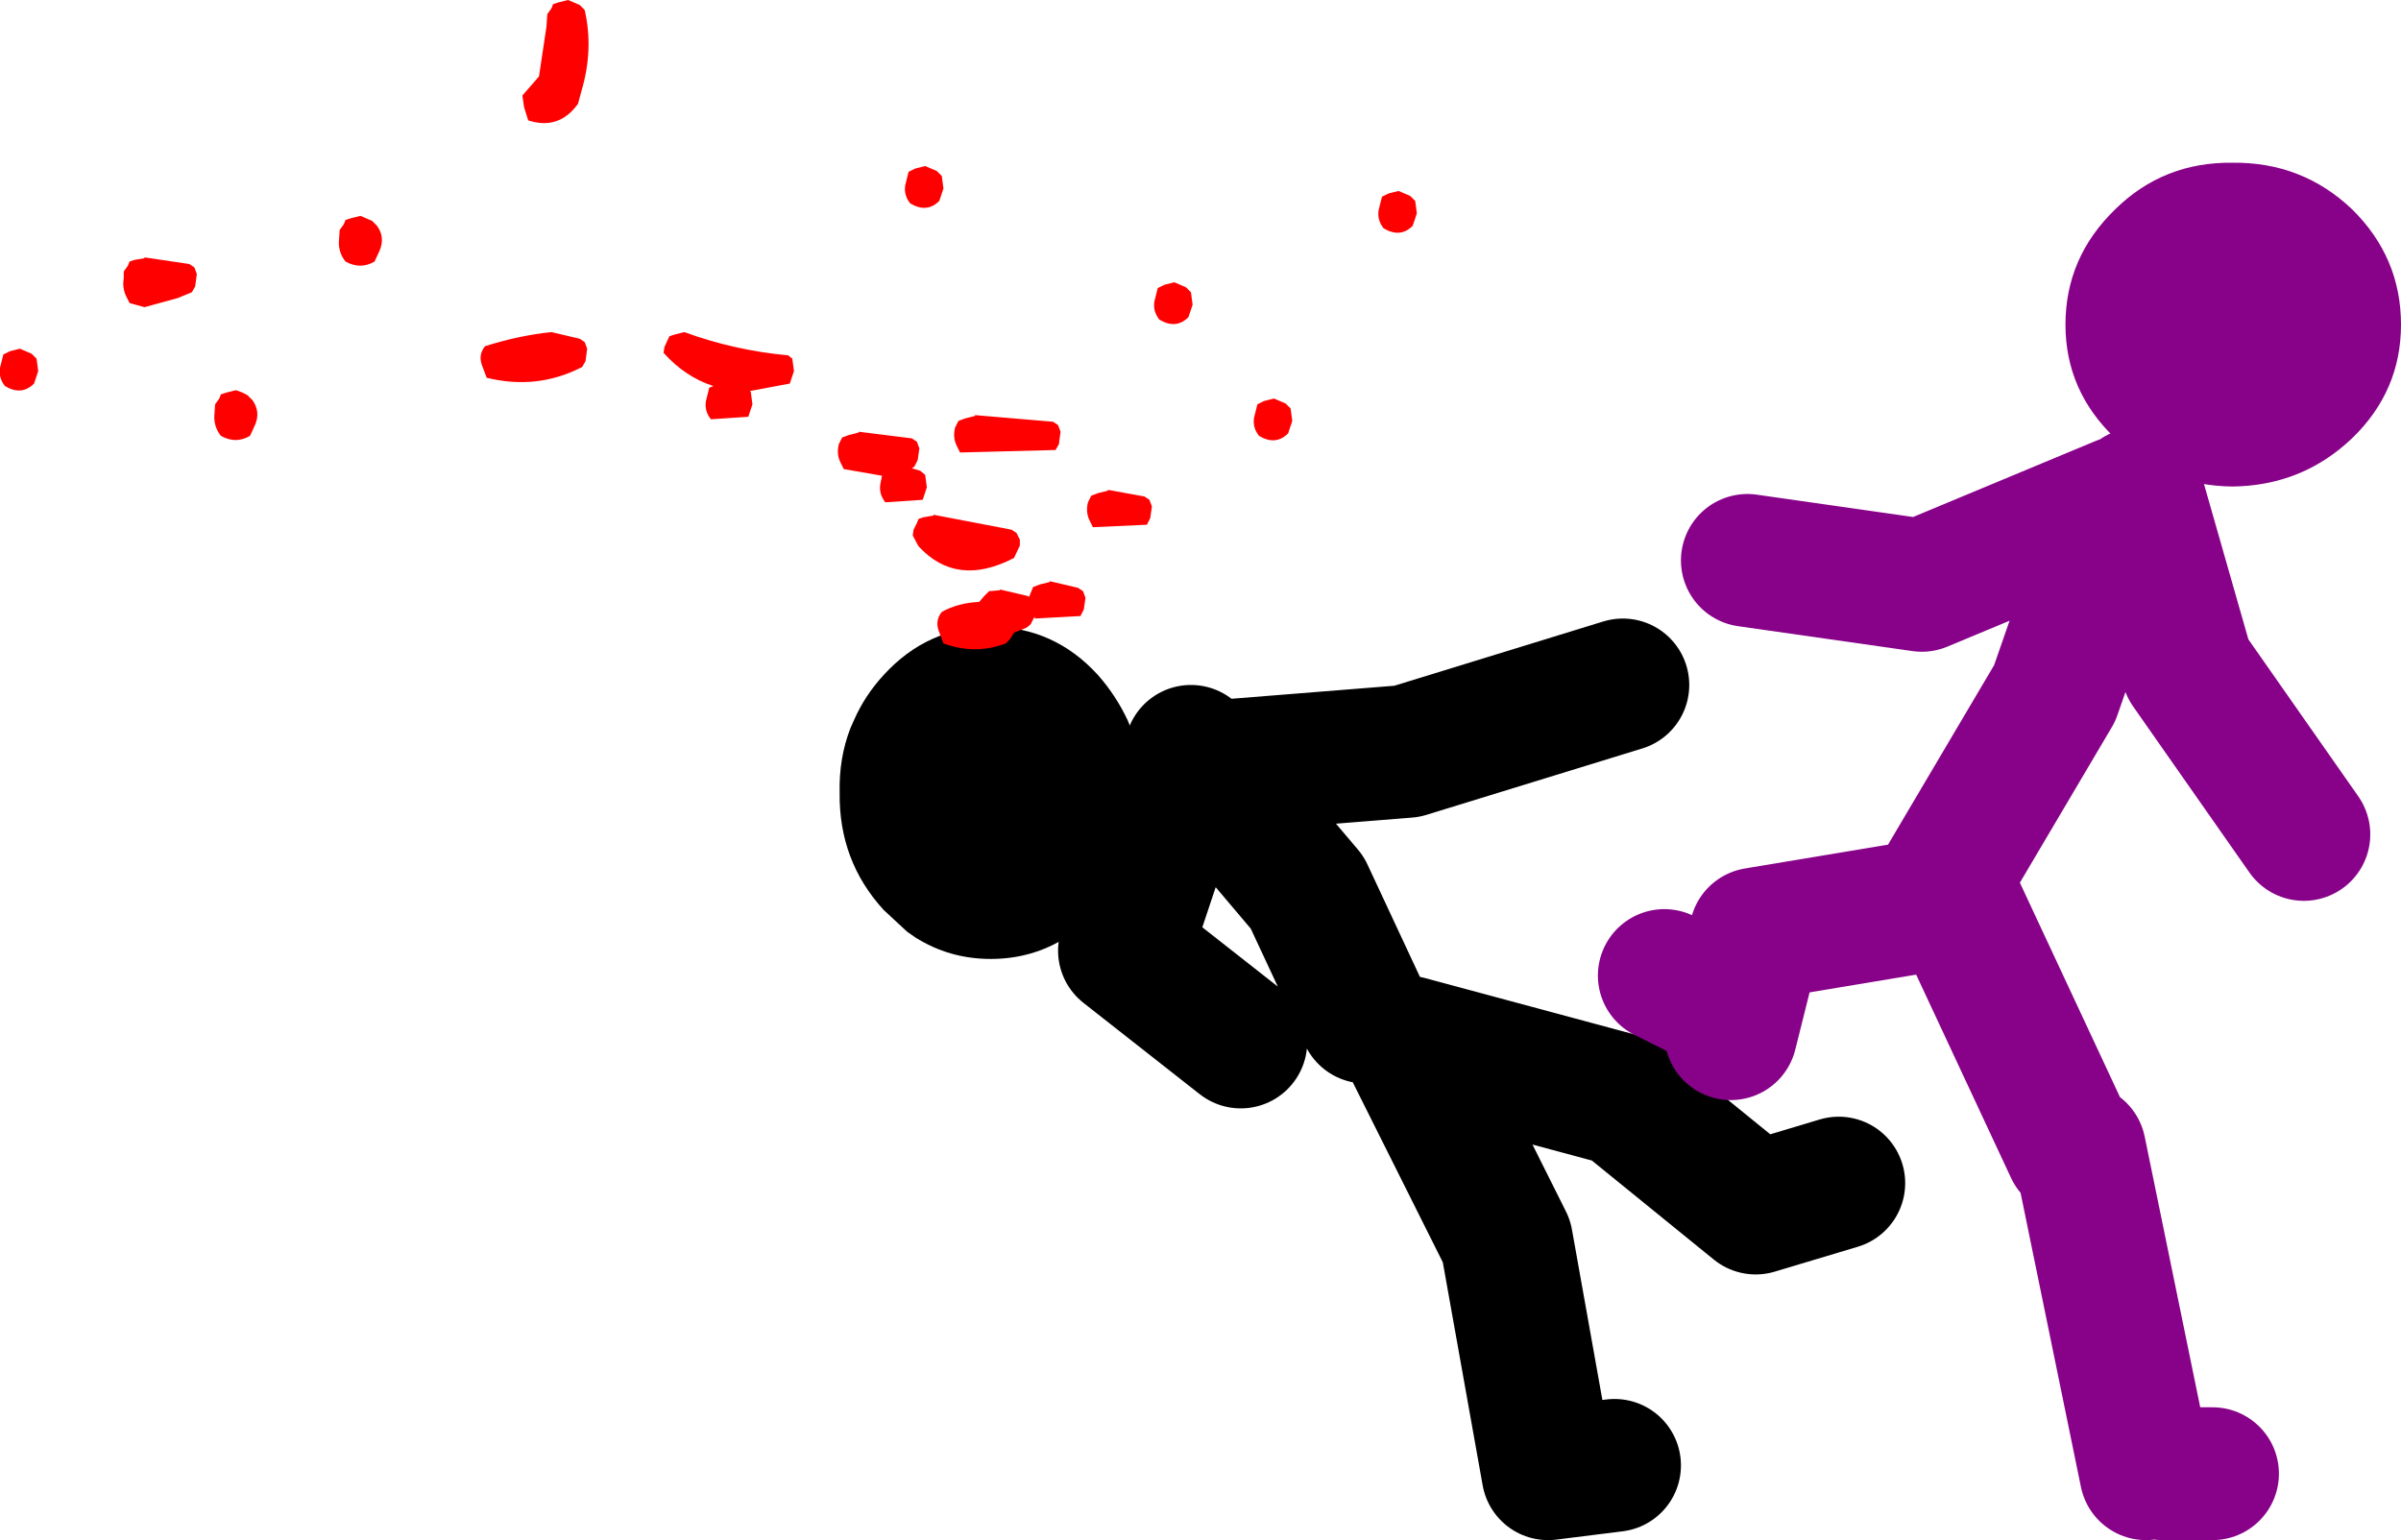 <?xml version="1.0" encoding="UTF-8" standalone="no"?>
<svg xmlns:xlink="http://www.w3.org/1999/xlink" height="92.75px" width="144.55px" xmlns="http://www.w3.org/2000/svg">
  <g transform="matrix(1.0, 0.0, 0.0, 1.0, 74.7, -34.75)">
    <path d="M-23.3 78.15 Q-22.65 76.65 -21.5 75.4 -18.85 72.5 -15.05 72.5 -11.25 72.5 -8.6 75.4 -7.5 76.65 -6.8 78.15 -5.95 80.1 -5.9 82.5 -5.95 86.6 -8.6 89.55 L-10.5 91.2 Q-12.55 92.5 -15.05 92.5 -17.55 92.5 -19.6 91.2 L-20.1 90.85 -21.5 89.55 Q-24.2 86.6 -24.15 82.5 -24.2 80.4 -23.5 78.6 L-23.3 78.15" fill="#000000" fill-rule="evenodd" stroke="none"/>
    <path d="M7.5 96.0 L4.0 88.5 -1.5 82.0 M-2.5 81.0 L10.0 80.0 23.0 76.0 M22.5 123.0 L18.5 123.5 16.0 109.5 10.0 97.5 23.0 101.0 31.0 107.5 36.0 106.0 M-3.0 80.0 L-7.0 92.0 0.0 97.5" fill="none" stroke="#000000" stroke-linecap="round" stroke-linejoin="round" stroke-width="8.0"/>
    <path d="M50.0 104.0 L43.0 89.0 31.0 91.0 29.5 97.0 M29.5 95.5 L25.5 93.5 M42.5 87.5 L49.0 76.5 53.0 65.0 41.0 70.0 30.5 68.5 M54.0 64.5 L57.0 75.0 64.0 85.0 M58.5 123.5 L55.5 123.5 M54.5 123.5 L50.5 104.0" fill="none" stroke="#880189" stroke-linecap="round" stroke-linejoin="round" stroke-width="8.0"/>
    <path d="M52.65 47.35 Q55.55 44.5 59.7 44.55 63.9 44.5 66.9 47.35 69.85 50.25 69.85 54.3 69.85 58.3 66.9 61.15 63.9 64.0 59.7 64.05 55.55 64.0 52.65 61.15 49.65 58.3 49.65 54.3 49.65 50.25 52.65 47.35" fill="#880189" fill-rule="evenodd" stroke="none"/>
    <path d="M8.3 47.4 L8.5 46.6 8.9 46.4 9.5 46.25 10.2 46.55 10.5 46.85 10.6 47.6 10.35 48.35 Q9.6 49.1 8.6 48.5 8.2 48.0 8.3 47.4 M0.8 59.9 L1.0 59.1 1.4 58.9 2.0 58.75 2.7 59.05 3.0 59.35 3.1 60.1 2.85 60.85 Q2.1 61.6 1.1 61.0 0.7 60.5 0.8 59.9 M-39.5 35.35 Q-38.95 37.75 -39.7 40.25 L-39.9 41.0 Q-41.05 42.6 -42.9 42.0 L-43.15 41.2 -43.25 40.5 -42.55 39.7 -42.25 39.35 -41.8 36.35 -41.75 35.6 -41.5 35.25 -41.4 35.0 -41.1 34.9 -40.5 34.75 -39.8 35.05 -39.5 35.35 M-17.9 46.1 L-18.15 46.85 Q-18.9 47.6 -19.9 47.0 -20.3 46.5 -20.2 45.9 L-20.0 45.1 -19.6 44.9 -19.0 44.75 -18.3 45.05 -18.0 45.35 -17.9 46.1 M-52.3 48.05 L-52.0 48.35 Q-51.5 49.05 -51.85 49.85 L-52.15 50.5 Q-53.0 51.0 -53.9 50.5 -54.3 50.0 -54.3 49.35 L-54.25 48.6 -54.0 48.25 -53.9 48.0 -53.6 47.9 -53.0 47.75 -52.3 48.05 M-45.7 56.7 Q-45.9 56.1 -45.5 55.6 -43.45 54.95 -41.5 54.75 L-39.8 55.15 -39.5 55.35 -39.35 55.75 -39.45 56.5 -39.65 56.85 Q-42.35 58.25 -45.4 57.5 L-45.7 56.7 M-59.8 58.55 L-59.5 58.85 Q-59.0 59.55 -59.35 60.35 L-59.65 61.0 Q-60.5 61.5 -61.4 61.0 -61.8 60.5 -61.8 59.85 L-61.75 59.1 -61.5 58.75 -61.4 58.5 -61.1 58.4 -60.5 58.25 Q-60.15 58.35 -59.8 58.55 M-64.0 52.7 L-66.0 53.25 -66.9 53.0 -67.1 52.6 Q-67.35 52.1 -67.25 51.5 L-67.25 51.1 -67.0 50.75 -66.9 50.5 -66.6 50.4 -66.0 50.3 -66.0 50.25 -63.3 50.65 -63.0 50.85 -62.85 51.25 -62.95 52.0 -63.15 52.35 -64.0 52.7 M-72.5 56.35 L-72.4 57.1 -72.65 57.85 Q-73.4 58.6 -74.4 58.0 -74.8 57.5 -74.7 56.9 L-74.5 56.1 -74.1 55.9 -73.5 55.75 -72.8 56.05 -72.5 56.35 M-3.3 52.05 L-3.0 52.35 -2.9 53.1 -3.15 53.85 Q-3.9 54.6 -4.9 54.0 -5.3 53.5 -5.2 52.9 L-5.0 52.1 -4.6 51.9 -4.0 51.75 -3.3 52.05 M-19.35 61.75 L-19.45 62.45 -19.65 62.85 -19.8 62.95 -19.3 63.1 -19.0 63.35 -18.9 64.1 -19.15 64.85 -21.4 65.0 Q-21.8 64.5 -21.7 63.9 L-21.6 63.4 -23.9 63.0 -24.1 62.6 Q-24.35 62.1 -24.2 61.5 L-24.0 61.1 -23.6 60.95 -23.0 60.8 -23.0 60.75 -19.8 61.15 -19.5 61.35 -19.35 61.75 M-16.0 59.75 L-11.3 60.15 -11.0 60.35 -10.85 60.75 -10.95 61.5 -11.15 61.85 -16.9 62.0 -17.1 61.6 Q-17.35 61.1 -17.2 60.5 L-17.0 60.1 -16.6 59.95 -16.0 59.8 -16.0 59.75 M-13.3 67.6 L-13.65 68.35 Q-17.1 70.15 -19.4 67.65 L-19.75 67.0 -19.7 66.65 -19.5 66.25 -19.4 66.0 -19.1 65.9 -18.5 65.8 -18.5 65.75 -13.8 66.65 -13.5 66.85 -13.3 67.25 -13.3 67.6 M-15.45 70.65 L-15.15 70.35 -14.5 70.3 -14.5 70.25 -12.8 70.65 -12.75 70.7 -12.5 70.1 -12.1 69.95 -11.5 69.8 -11.5 69.75 -9.8 70.15 -9.5 70.35 -9.35 70.75 -9.45 71.45 -9.65 71.85 -12.4 72.0 -12.4 71.9 -12.45 71.95 -12.65 72.35 -12.9 72.55 -13.65 72.85 -13.9 73.25 -14.15 73.5 Q-16.0 74.2 -17.9 73.5 L-18.2 72.7 Q-18.4 72.1 -18.0 71.6 -17.0 71.05 -15.75 71.0 L-15.45 70.65 M-5.5 64.85 L-5.35 65.25 -5.45 65.95 -5.65 66.35 -8.9 66.5 -9.1 66.1 Q-9.35 65.6 -9.2 65.0 L-9.0 64.6 -8.6 64.45 -8.0 64.3 -8.0 64.25 -5.8 64.65 -5.5 64.85 M-29.5 58.35 L-29.4 59.1 -29.65 59.85 -31.9 60.0 Q-32.3 59.5 -32.2 58.9 L-32.0 58.1 -31.75 58.0 Q-33.45 57.45 -34.75 56.0 L-34.7 55.65 -34.4 55.0 -34.1 54.9 -33.5 54.75 Q-30.5 55.85 -27.25 56.15 L-27.0 56.35 -26.9 57.1 -27.15 57.85 -29.55 58.3 -29.5 58.35" fill="#ff0000" fill-rule="evenodd" stroke="none"/>
  </g>
</svg>
